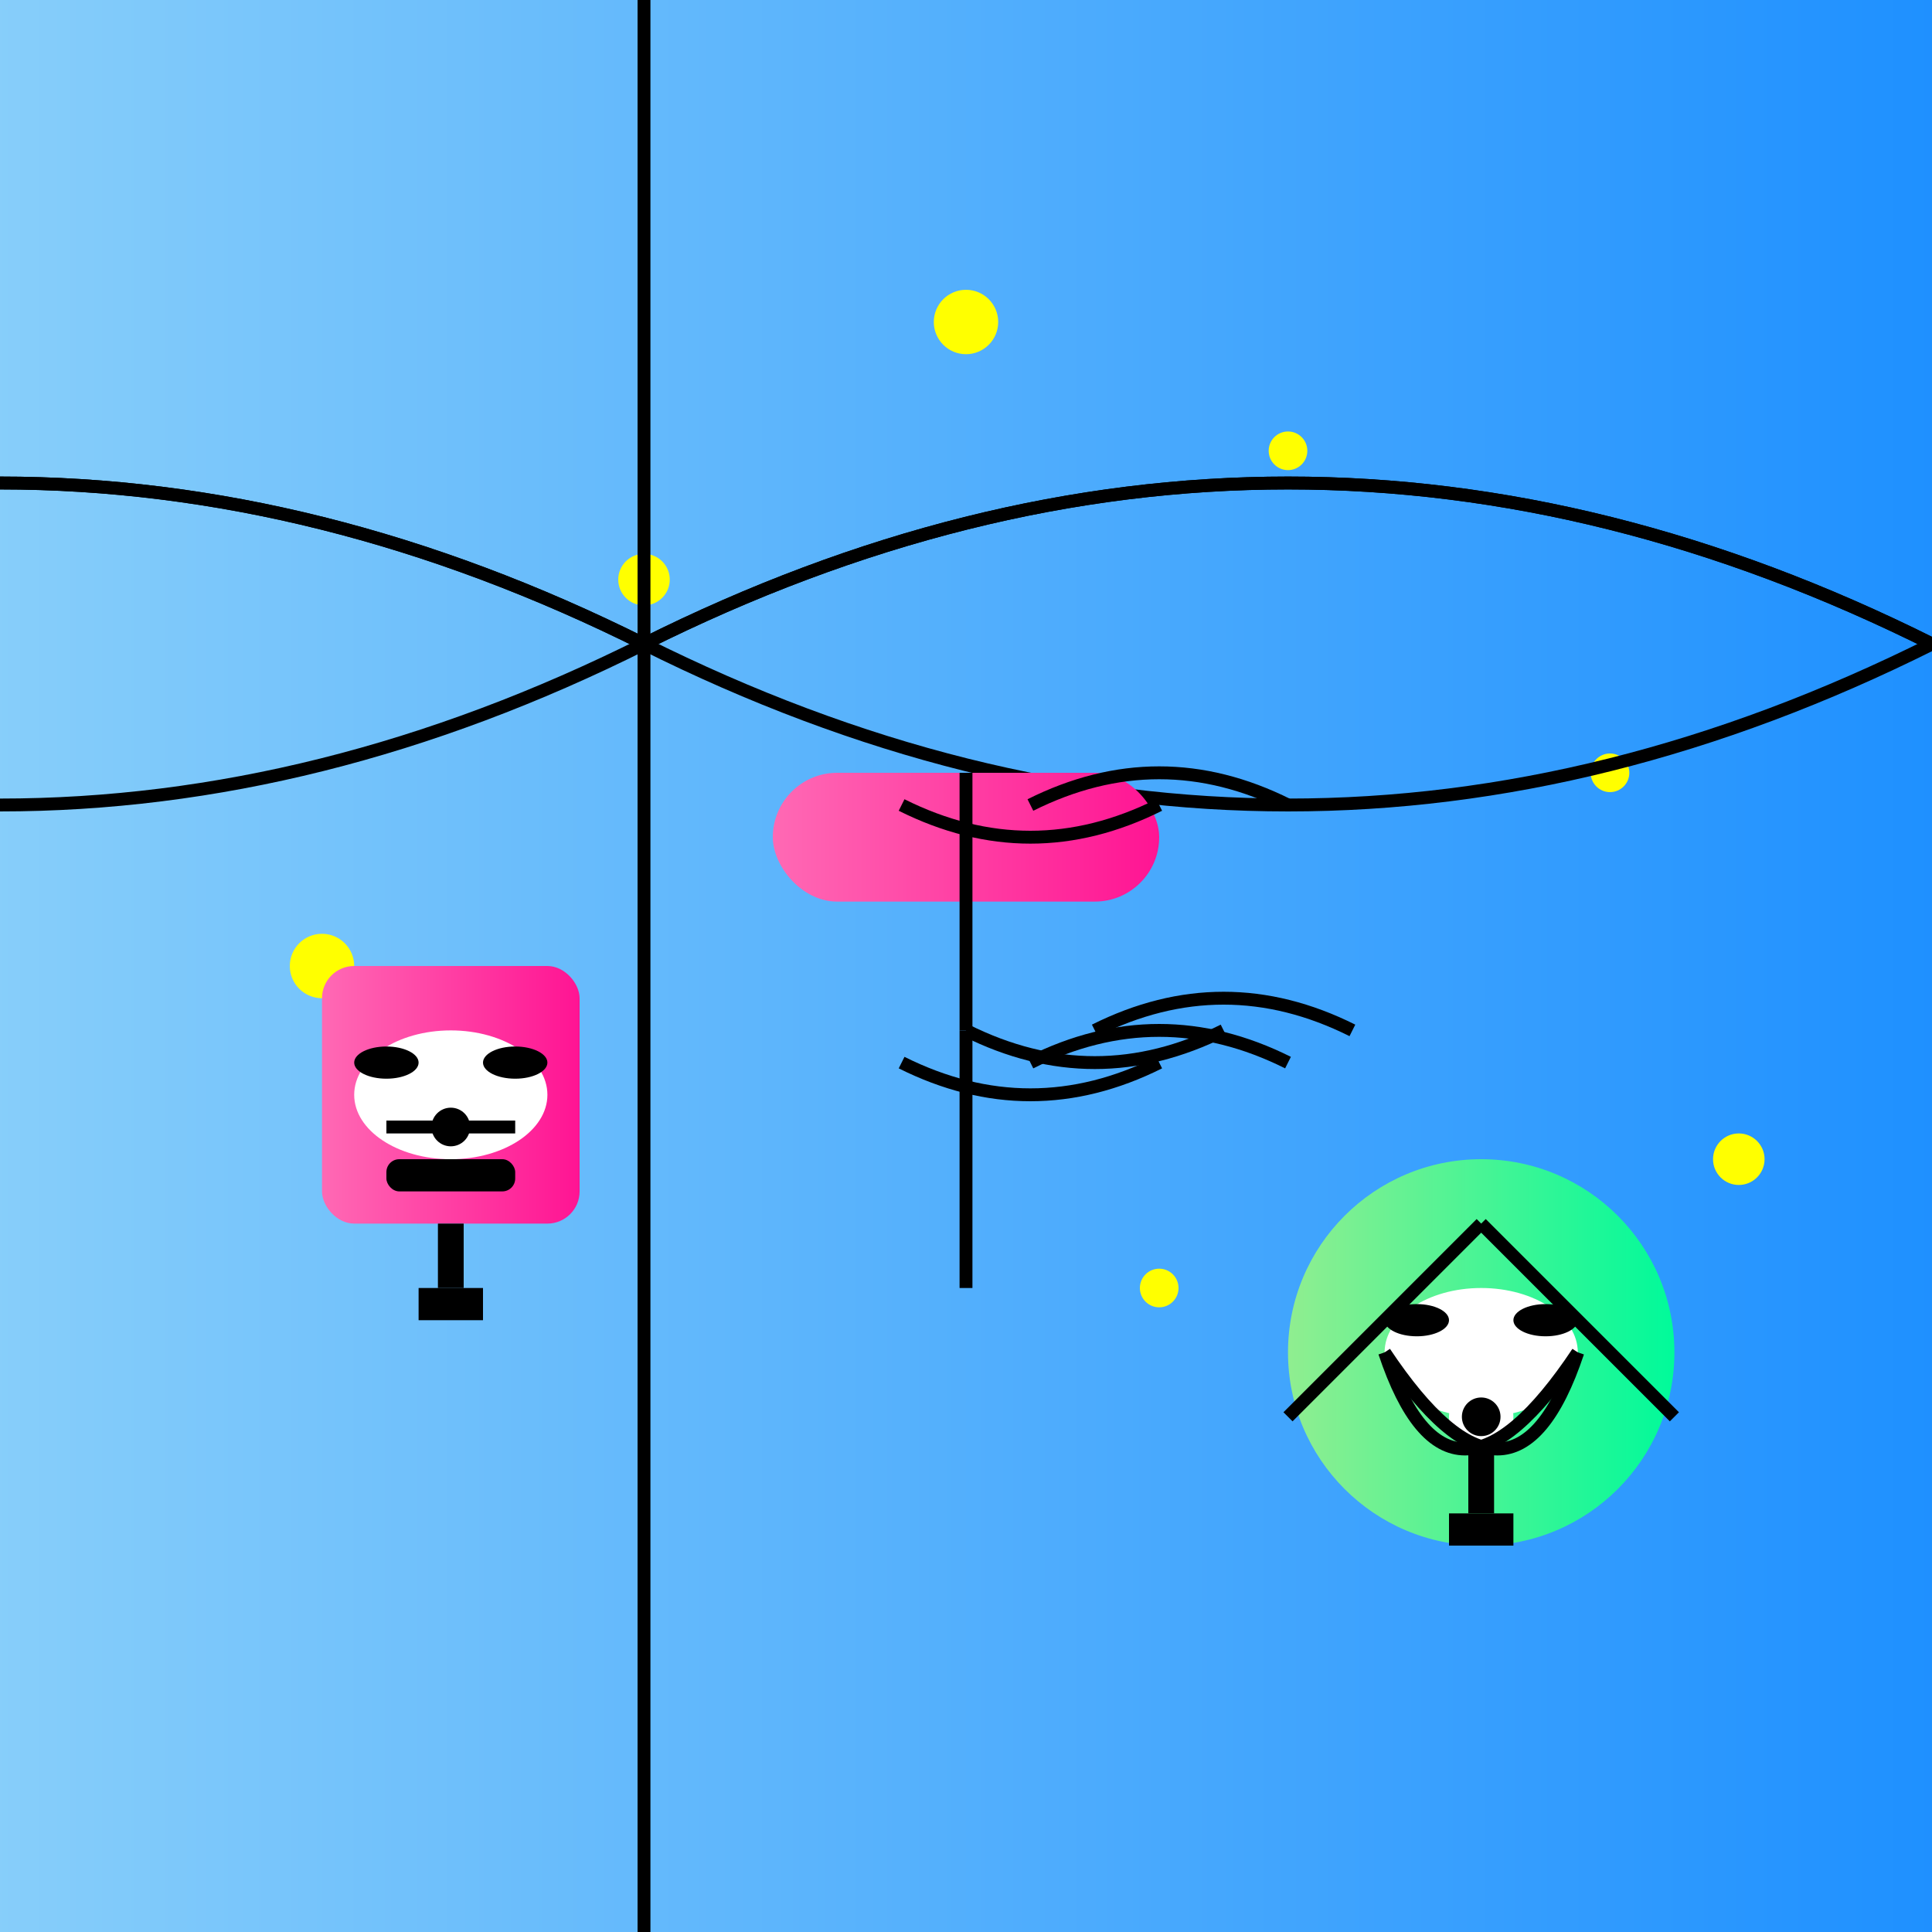 <svg width="300" height="300" viewBox="0 0 300 300" fill="none" xmlns="http://www.w3.org/2000/svg">
<defs>
  <linearGradient id="gradient1" x1="0" y1="0" x2="1" y2="0">
    <stop offset="0" stop-color="#FF69B4"/>
    <stop offset="1" stop-color="#FF1493"/>
  </linearGradient>
  <linearGradient id="gradient2" x1="0" y1="0" x2="1" y2="0">
    <stop offset="0" stop-color="#87CEFA"/>
    <stop offset="1" stop-color="#1E90FF"/>
  </linearGradient>
  <linearGradient id="gradient3" x1="0" y1="0" x2="1" y2="0">
    <stop offset="0" stop-color="#90EE90"/>
    <stop offset="1" stop-color="#00FA9A"/>
  </linearGradient>
</defs>
<rect width="300" height="300" fill="url(#gradient2)"/>
<g filter="url(#starFilter)">
  <circle cx="150" cy="50" r="5" fill="#FFFF00"/>
  <circle cx="200" cy="70" r="3" fill="#FFFF00"/>
  <circle cx="100" cy="90" r="4" fill="#FFFF00"/>
  <circle cx="250" cy="120" r="3" fill="#FFFF00"/>
  <circle cx="50" cy="150" r="5" fill="#FFFF00"/>
  <circle cx="270" cy="180" r="4" fill="#FFFF00"/>
  <circle cx="180" cy="200" r="3" fill="#FFFF00"/>
</g>
<g transform="translate(50, 150)">
  <rect x="0" y="0" width="40" height="40" rx="5" ry="5" fill="url(#gradient1)"/>
  <ellipse cx="20" cy="20" rx="15" ry="10" fill="white"/>
  <ellipse cx="10" cy="15" rx="5" ry="2.5" fill="black"/>
  <ellipse cx="30" cy="15" rx="5" ry="2.5" fill="black"/>
  <rect x="10" y="30" width="20" height="5" rx="2" ry="2" fill="black"/>
  <circle cx="20" cy="25" r="5" fill="white"/>
  <circle cx="20" cy="25" r="3" fill="black"/>
  <path d="M10 25 h20" stroke="black" stroke-width="2"/>
  <rect x="18" y="40" width="4" height="10" fill="black"/>
  <rect x="15" y="50" width="10" height="5" fill="black"/>
</g>
<g transform="translate(200, 180)">
  <circle cx="30" cy="30" r="30" fill="url(#gradient3)"/>
  <ellipse cx="30" cy="30" rx="15" ry="10" fill="white"/>
  <ellipse cx="20" cy="25" rx="5" ry="2.5" fill="black"/>
  <ellipse cx="40" cy="25" rx="5" ry="2.5" fill="black"/>
  <circle cx="30" cy="40" r="5" fill="white"/>
  <circle cx="30" cy="40" r="3" fill="black"/>
  <rect x="28" y="45" width="4" height="10" fill="black"/>
  <rect x="25" y="55" width="10" height="5" fill="black"/>
  <path d="M15 30 q20 30 30 0" stroke="black" stroke-width="2"/>
  <path d="M45 30 q-20 30 -30 0" stroke="black" stroke-width="2"/>
  <path d="M30 10 q-20 20 -30 30" stroke="black" stroke-width="2"/>
  <path d="M30 10 q20 20 30 30" stroke="black" stroke-width="2"/>
</g>
<path d="M100 100 q100 -50 200 0" stroke="black" stroke-width="2"/>
<path d="M100 100 q-100 -50 -200 0" stroke="black" stroke-width="2"/>
<path d="M100 100 q0 -100 0 -200" stroke="black" stroke-width="2"/>
<path d="M100 100 q0 100 0 200" stroke="black" stroke-width="2"/>
<path d="M100 100 q100 50 200 0" stroke="black" stroke-width="2"/>
<path d="M100 100 q-100 50 -200 0" stroke="black" stroke-width="2"/>
<path d="M100 100 q100 -50 200 0" stroke="black" stroke-width="2"/>
<path d="M100 100 q-100 -50 -200 0" stroke="black" stroke-width="2"/>
<rect x="120" y="120" width="60" height="20" rx="10" ry="10" fill="url(#gradient1)"/>
<path d="M140 125 q20 10 40 0" stroke="black" stroke-width="2"/>
<path d="M160 125 q20 -10 40 0" stroke="black" stroke-width="2"/>
<path d="M150 120 q0 20 0 40" stroke="black" stroke-width="2"/>
<path d="M150 160 q20 10 40 0" stroke="black" stroke-width="2"/>
<path d="M170 160 q20 -10 40 0" stroke="black" stroke-width="2"/>
<path d="M140 165 q20 10 40 0" stroke="black" stroke-width="2"/>
<path d="M160 165 q20 -10 40 0" stroke="black" stroke-width="2"/>
<path d="M150 160 q0 20 0 40" stroke="black" stroke-width="2"/>
</svg>